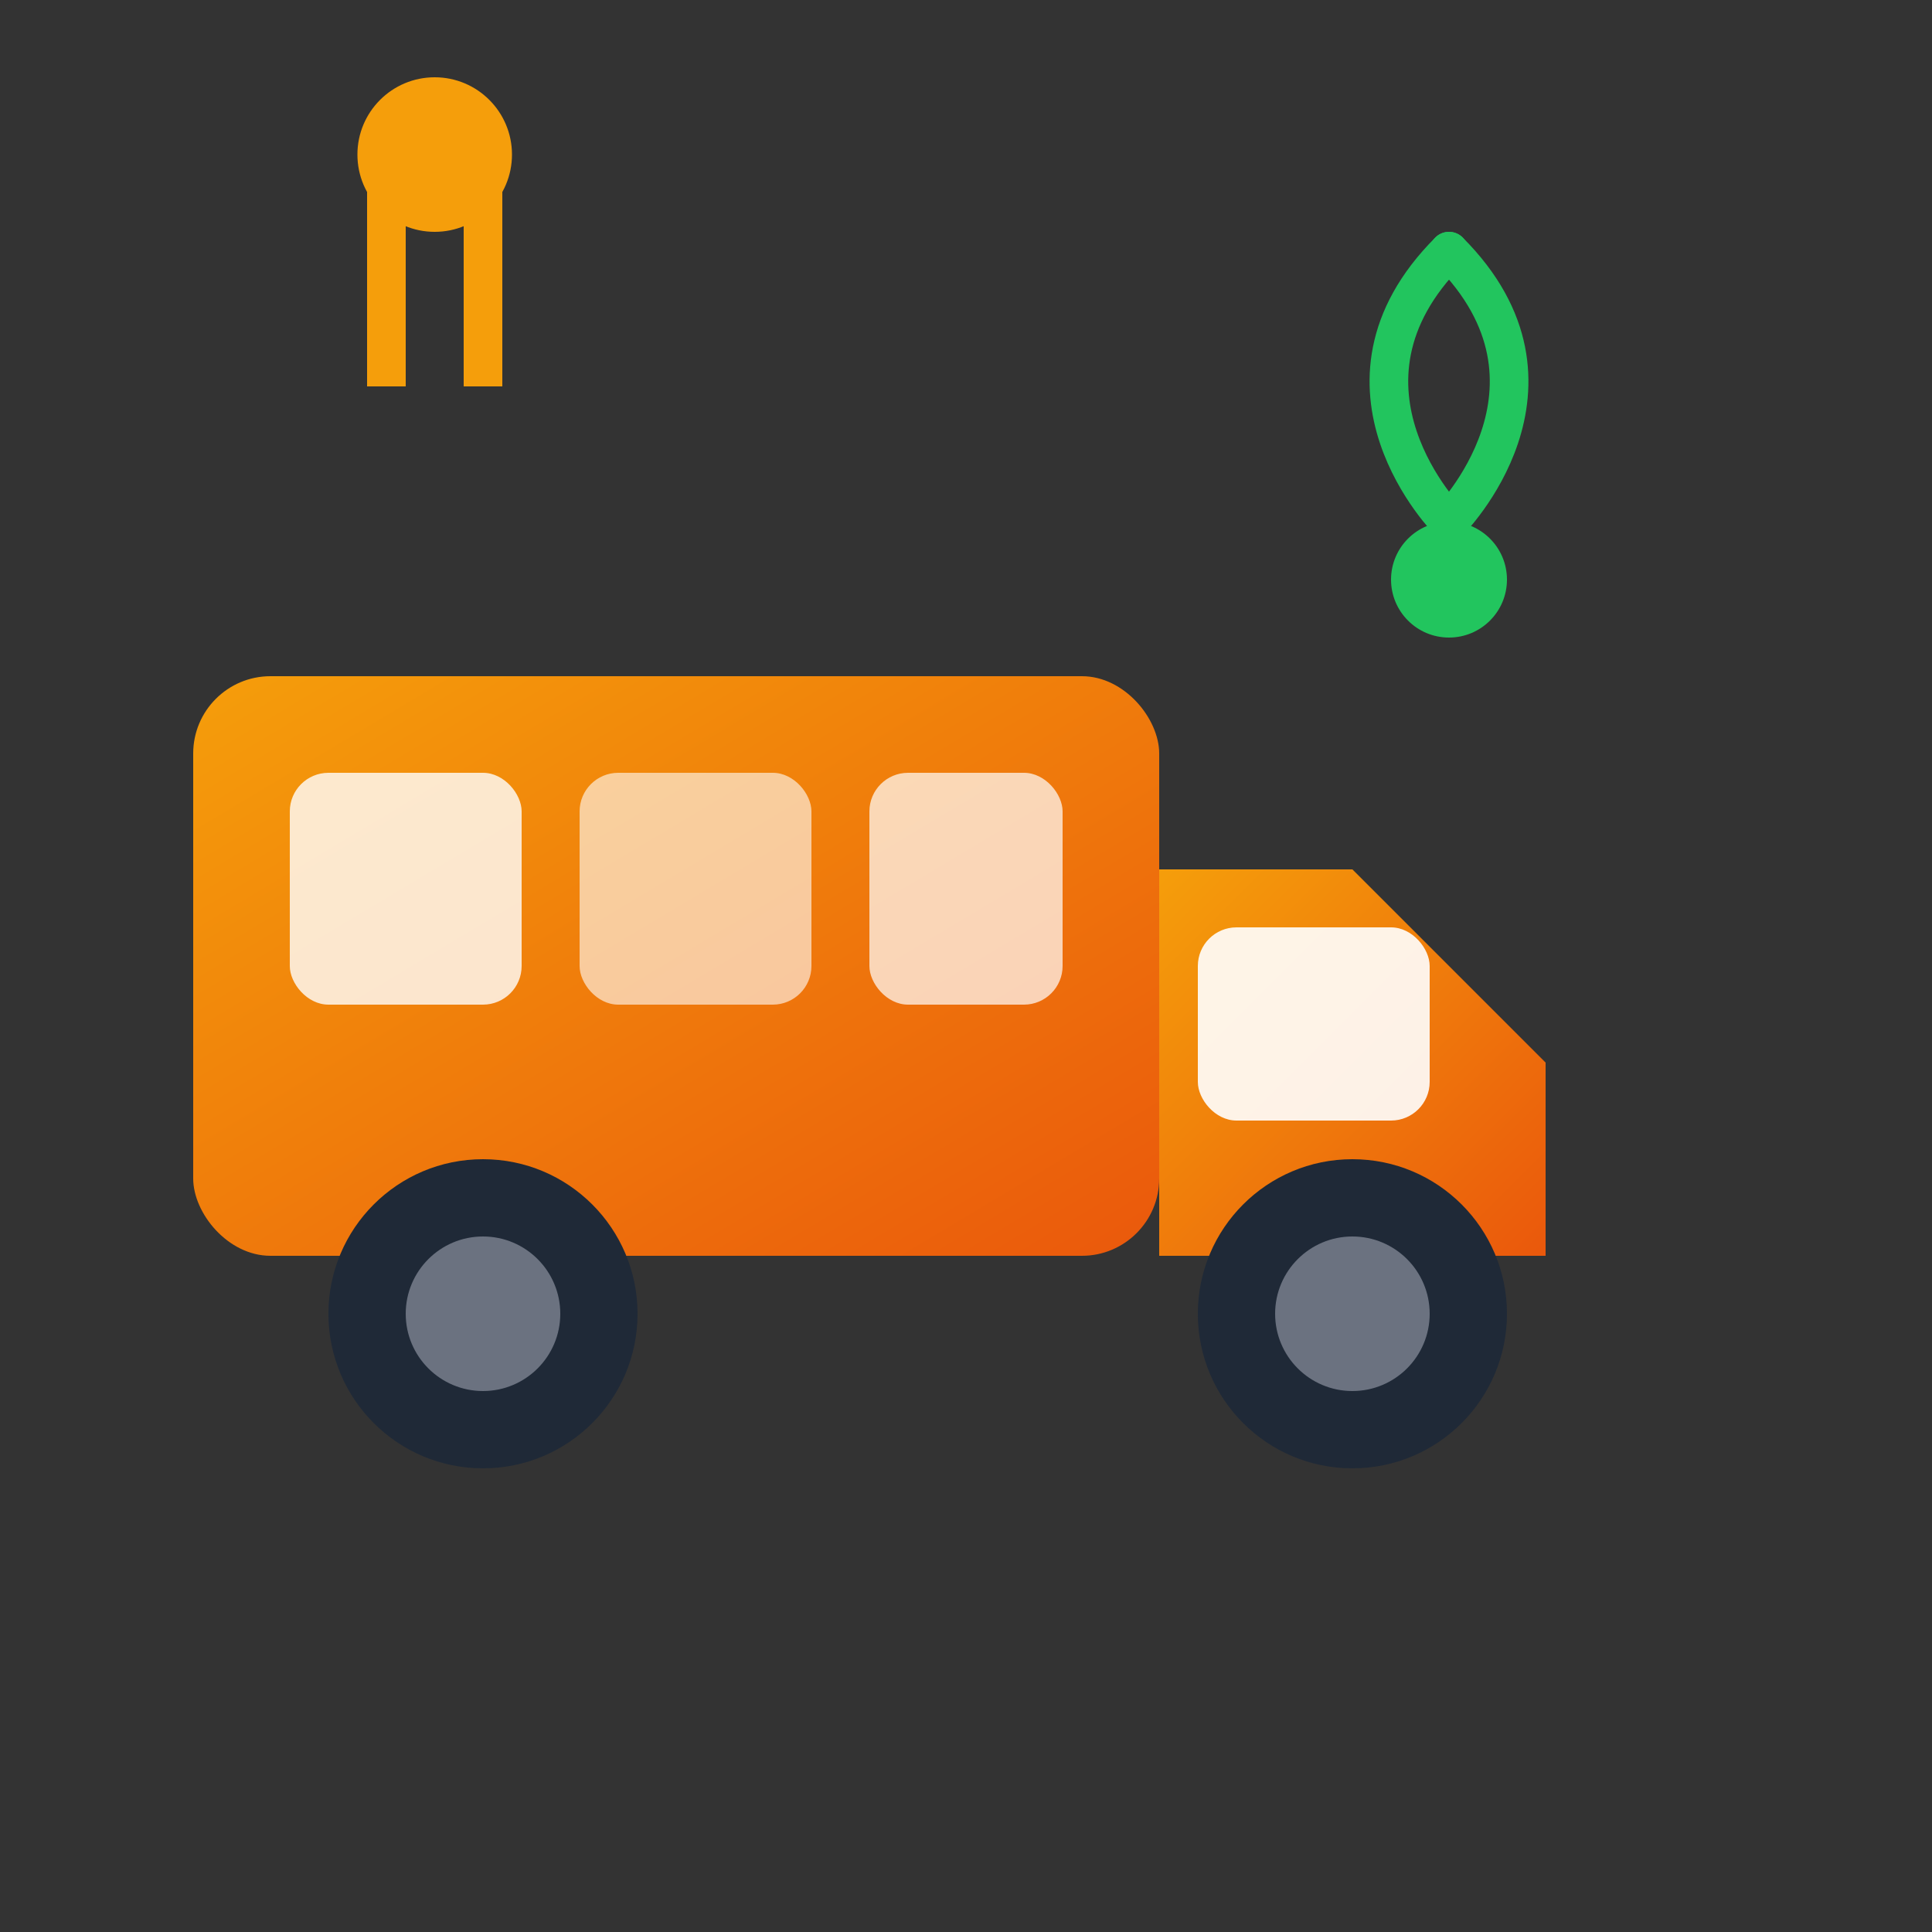 <svg xmlns="http://www.w3.org/2000/svg" viewBox="0 0 100 100" fill="none">
  <rect x="0" y="0" width="100" height="100" fill="#333333" stroke="none"/>
  <defs>
    <linearGradient id="truckGrad" x1="0%" y1="0%" x2="100%" y2="100%">
      <stop offset="0%" style="stop-color:#f59e0b;stop-opacity:1" />
      <stop offset="100%" style="stop-color:#ea580c;stop-opacity:1" />
    </linearGradient>
  </defs>
  <!-- Truck body -->
  <rect x="10" y="35" width="50" height="30" rx="4" fill="url(#truckGrad)"/>
  <!-- Truck cabin -->
  <path d="M60 45 L60 65 L80 65 L80 55 L70 45 Z" fill="url(#truckGrad)"/>
  <!-- Window -->
  <rect x="62" y="48" width="12" height="10" rx="2" fill="white" opacity="0.9"/>
  <!-- Wheels -->
  <circle cx="25" cy="68" r="8" fill="#1f2937"/>
  <circle cx="25" cy="68" r="4" fill="#6b7280"/>
  <circle cx="70" cy="68" r="8" fill="#1f2937"/>
  <circle cx="70" cy="68" r="4" fill="#6b7280"/>
  <!-- Package boxes on truck -->
  <rect x="15" y="40" width="12" height="12" rx="2" fill="white" opacity="0.8"/>
  <rect x="30" y="40" width="12" height="12" rx="2" fill="white" opacity="0.6"/>
  <rect x="45" y="40" width="10" height="12" rx="2" fill="white" opacity="0.7"/>
  <!-- GPS signal -->
  <circle cx="75" cy="30" r="3" fill="#22c55e"/>
  <path d="M75 27 C75 27 68 20 75 13" stroke="#22c55e" stroke-width="2" fill="none" stroke-linecap="round"/>
  <path d="M75 27 C75 27 82 20 75 13" stroke="#22c55e" stroke-width="2" fill="none" stroke-linecap="round"/>
  <!-- Location pin -->
  <path d="M20 20 L20 10 C20 5 25 5 25 10 L25 20" stroke="#f59e0b" stroke-width="2" fill="none"/>
  <circle cx="22.5" cy="8" r="4" fill="#f59e0b"/>
</svg>
